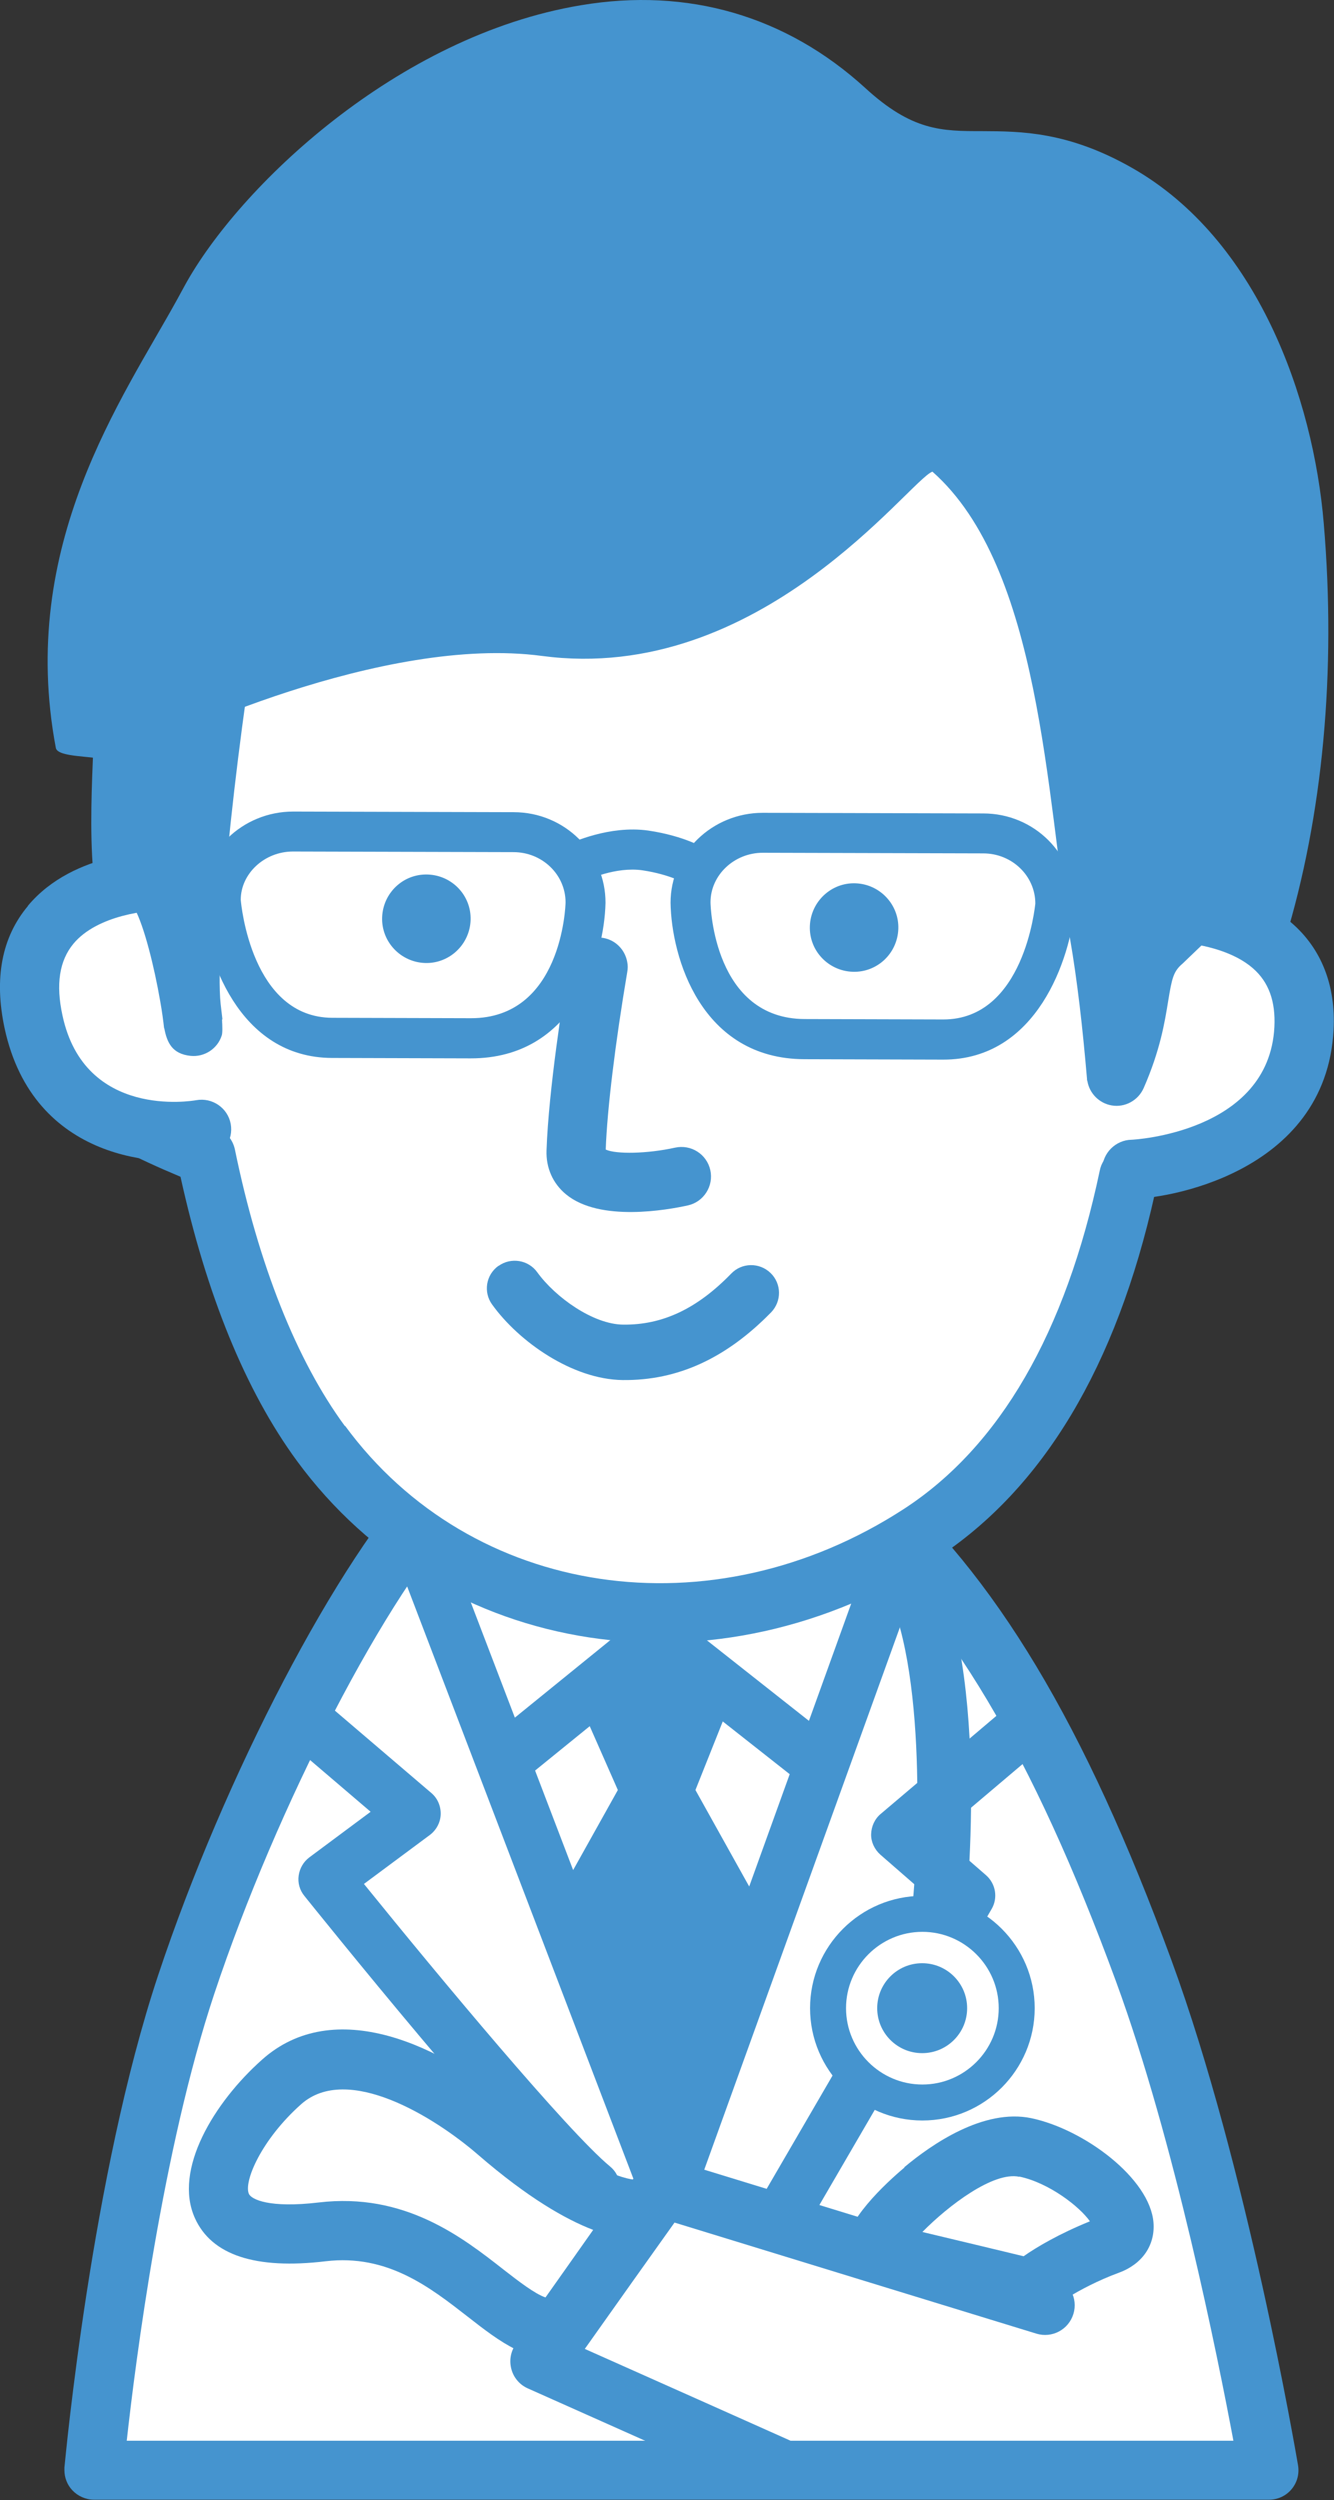 <?xml version="1.0" encoding="UTF-8"?><svg xmlns="http://www.w3.org/2000/svg" viewBox="0 0 63.78 119.53"><rect x="0" y="0" width="63.78" height="119.53" fill="#333333" stroke="none"/><defs><style>.d,.e{fill:#fff;}.f{fill:#4594cf;}.g,.e{isolation:isolate;}</style></defs><g id="a"/><g id="b"><g id="c"><g><g><path class="e" d="M8.9,94.9c-3.16,9.51-4.41,23.21-4.41,23.21H60.67s-2.37-14.03-5.97-23.86c-3.6-9.82-7.62-17.53-13.59-22.72-4.92-4.28-17.27-3.01-19.89-.27-3.83,4.02-9.16,14.12-12.32,23.63Z"/><path class="f" d="M20.2,70.28c-4.04,4.23-9.47,14.62-12.64,24.16-3.18,9.56-4.42,22.97-4.48,23.53,0,.04,0,.09,0,.13,0,.35,.13,.69,.37,.95,.27,.29,.65,.46,1.05,.46H60.67c.42,0,.81-.18,1.08-.5,.27-.32,.38-.74,.31-1.15-.1-.58-2.44-14.28-6.04-24.11-4.14-11.3-8.45-18.49-13.99-23.3-5.41-4.71-18.6-3.58-21.84-.18Zm-9.96,25.06h0c3.01-9.05,8.28-19.2,12-23.1,2.13-2.23,13.61-3.4,17.93,.36,5.15,4.49,9.22,11.32,13.19,22.14,2.8,7.64,4.87,17.99,5.61,21.95-3.1,0-50.04,0-52.91,0,.42-3.81,1.72-13.95,4.18-21.35Z"/></g><g><path class="e" d="M54.88,31.65c.3,3.62,.47,7.34,.43,11.04-.03,2.68,3.83,4.78,3.55,7.36-.21,1.94-1.97,4.33-4.89,6.23-1.54,7.33-4.59,13.56-9.98,17.06-9.39,6.1-21.95,4.78-28.63-4.32-2.62-3.57-4.41-8.46-5.51-13.78-7.03-2.86-5.93-3.7-6.13-6.17-.21-2.58,4.84-6.31,4.95-8.84,.22-5.37,1.13-10.45,2.72-14.46,4.32-10.93,10.14-13.06,23.3-12.79,14.41,.29,19.07,5.16,20.18,18.67Z"/><path class="f" d="M10.07,25.25c-1.61,4.07-2.58,9.23-2.82,14.92-.03,.75-1.19,2.21-2.13,3.38-1.46,1.83-2.97,3.73-2.82,5.63l.03,.83c0,.44,.03,.84,.09,1.21,.33,1.94,1.72,3.16,6.21,5.04,1.24,5.63,3.1,10.22,5.57,13.59,6.95,9.46,20.08,11.47,30.55,4.67,5.12-3.33,8.63-9.2,10.46-17.43,2.89-2.02,4.79-4.55,5.04-6.89,.04-.38,.03-.75-.03-1.11-.24-1.39-1.16-2.57-1.99-3.63-.67-.86-1.36-1.74-1.49-2.5-.02-.09-.02-.18-.02-.26,.04-3.47-.11-7.23-.43-11.17h0c-1.21-14.63-6.65-19.67-21.57-19.97-12.93-.26-19.92,1.72-24.65,13.69Zm6.42,42.93c-2.31-3.14-4.13-7.72-5.26-13.23-.1-.46-.42-.85-.85-1.03-5.19-2.11-5.2-2.68-5.21-3.94l-.04-1.03c-.06-.79,1.25-2.44,2.21-3.64,1.37-1.73,2.67-3.35,2.74-5.03,.22-5.38,1.13-10.22,2.62-14,4.11-10.39,9.32-12.15,21.96-11.9,13.33,.27,17.73,4.32,18.8,17.37h0c.32,3.85,.46,7.52,.42,10.9-.02,1.81,1.11,3.26,2.12,4.54,.78,1,1.52,1.94,1.44,2.69-.13,1.21-1.33,3.29-4.25,5.19-.32,.21-.54,.53-.61,.9-1.63,7.75-4.78,13.19-9.36,16.17-9.19,5.97-20.68,4.26-26.72-3.97Z"/></g><path class="f" d="M27.21,45.99c-.29,1.74-.98,6.11-1.08,9.01-.03,.83,.3,1.58,.93,2.1,1.62,1.34,4.87,.74,5.83,.53,.76-.17,1.24-.93,1.07-1.69-.17-.76-.92-1.24-1.69-1.07-1.31,.29-2.82,.32-3.31,.09,.07-1.92,.45-5.06,1.03-8.49,.03-.16,.03-.32,0-.47-.1-.58-.55-1.06-1.16-1.16-.77-.13-1.5,.39-1.63,1.16Z"/><g><path class="e" d="M52.74,43.74c1.96-.39,9.93-.81,9.61,5.43-.32,6.24-7.86,6.75-8.25,6.73"/><path class="f" d="M52.47,42.36c-.77,.15-1.27,.89-1.12,1.66,.15,.77,.89,1.27,1.66,1.12,1.42-.28,5.13-.38,6.89,1.15,.76,.66,1.09,1.58,1.03,2.81-.26,5.05-6.76,5.39-6.82,5.39-.77,.01-1.4,.64-1.41,1.4s.58,1.4,1.35,1.42c1.52,.05,9.35-1.15,9.71-8.08,.11-2.11-.58-3.87-2-5.1-2.79-2.42-7.65-2.11-9.29-1.79Z"/></g><g><path class="e" d="M8.24,42.1c-1.99-.07-7.96,.66-6.63,6.76,1.32,6.11,7.66,5.21,8.04,5.13"/><path class="f" d="M1.34,43.31c-1.26,1.5-1.63,3.47-1.12,5.85,1.38,6.4,7.47,6.66,9.7,6.22,.76-.15,1.25-.88,1.11-1.65-.14-.76-.88-1.27-1.65-1.13-.22,.04-5.33,.89-6.39-4.04-.33-1.5-.15-2.63,.52-3.44,1.13-1.36,3.56-1.65,4.68-1.61,.78,.03,1.44-.59,1.46-1.37,.03-.78-.59-1.44-1.37-1.46-.77-.03-4.74-.02-6.95,2.63Z"/></g><path class="f" d="M22.5,43.99c-.04,1.17-1.02,2.09-2.18,2.05-1.17-.04-2.09-1.02-2.05-2.18,.04-1.17,1.01-2.09,2.18-2.05,1.17,.04,2.09,1.01,2.05,2.18Z"/><path class="f" d="M42.95,44.41c-.04,1.17-1.01,2.09-2.18,2.05-1.17-.04-2.09-1.01-2.05-2.18,.04-1.17,1.02-2.09,2.18-2.05,1.17,.04,2.09,1.02,2.05,2.18Z"/><path class="f" d="M8.84,13.64l-.36,.66c-2.62,4.76-7.64,11.75-5.81,21.46,.09,.46,1.81,.37,2.24,.56,.43,.19,.92,.16,1.31-.09,1.55-.95,12.15-5.88,19.69-4.87,10.44,1.39,17.59-8.43,18.67-8.81,5.2,4.59,5.44,15.63,6.58,22.33,.35,2.03,.6,4.24,.81,6.69,0,.04,0,.08,.02,.12,.1,.59,.57,1.06,1.16,1.16,.64,.11,1.27-.24,1.53-.83,.79-1.8,1.01-3.16,1.17-4.15,.18-1.1,.25-1.43,.69-1.8l1.24-1.19s.14-.14,.28-.27c.19,.14,.48,.4,1,.93,.35,.36,.86,.51,1.35,.39,.49-.12,.88-.48,1.02-.96,1.82-5.96,2.46-12.86,1.86-19.95-.5-5.98-3.17-13.58-9.16-16.99h0c-3.07-1.75-5.33-1.75-7.15-1.76-1.96,0-3.37,0-5.63-2.08C37.58,.76,32.89-.61,27.78,.25,18.97,1.71,11.41,8.96,8.84,13.64Z"/><g><path class="f" d="M5.94,42.22c2.56-2.86,3.68,10.38,3.21,5.94-.33-3.11,.93-14.13,2.11-20.56,.32-1.74-5.29,3.84-5.38,8.21-.02,1.14-.23,4.32,.07,6.42Z"/><path class="f" d="M10.26,26.06c-1.63,.78-5.71,5.51-5.8,9.71l-.03,.79c-.06,1.5-.15,4.02,.11,5.85,.07,.53,.47,.95,.98,1.12,.31,.1,.62,.03,.92-.08,.45,.82,.94,2.79,1.22,4.42,.09,.5,.15,.96,.19,1.33,0-.03,0-.05,0-.07,.13,.74,.4,1.26,1.26,1.35,.66,.07,1.29-.34,1.49-.97,.04-.11,.04-.41,.01-.81,0,.03,.03,.05,.03,.08,0,.03,0,.05,.01,.08l-.1-.85c-.31-2.92,.91-13.7,2.09-20.15,.18-.98-.35-1.5-.58-1.68-.24-.18-.89-.55-1.8-.11Zm-3,10.61l.03-.84c.03-1.55,.96-3.34,1.96-4.76-.47,3.11-.92,6.68-1.21,9.87-.11-.1-.22-.2-.33-.27-.14-.08-.31-.13-.48-.18-.05-1.35,0-2.83,.04-3.83Z"/></g><g><path class="e" d="M23.78,101.94c-2.49-2.16-7.32-5.07-10.32-2.41-3,2.67-5.69,8.08,1.93,7.17,6.04-.72,8.72,5.25,11.39,4.58,1.94-2.75,4-5.67,4-5.67,0,0-2,.66-7-3.67Z"/><path class="f" d="M12.52,98.48c-2.27,2.02-4.25,5.25-3.2,7.57,.8,1.77,2.9,2.46,6.25,2.06,2.95-.35,4.98,1.24,6.78,2.64,1.55,1.21,3.01,2.35,4.79,1.91,.33-.08,.62-.28,.81-.56l4-5.67c.34-.48,.3-1.12-.04-1.61s-.99-.7-1.56-.56l.15-.04s-1.73,.14-5.78-3.36h0c-3.64-3.16-8.76-5.45-12.19-2.39Zm-.62,6.41c-.26-.59,.6-2.6,2.5-4.29,2.21-1.96,6.36,.6,8.46,2.42h0c2.37,2.05,4.17,3.08,5.5,3.59-.99,1.4-1.83,2.6-2.28,3.23-.52-.18-1.28-.77-1.99-1.32-2-1.57-4.75-3.71-8.86-3.22-2.36,.28-3.21-.15-3.33-.41Zm19.34,2.07c-.16,.05-.31,.07-.47,.07,.17-.02,.38-.03,.47-.07Z"/></g><g><path class="e" d="M41.78,107.6c-.03-.96,4.44-5.51,7.24-4.93,2.8,.59,6.26,3.84,3.98,4.68-2.28,.84-3.78,2.04-3.78,2.04l-7.44-1.78Z"/><path class="f" d="M43.24,103.63c-.88,.74-2.91,2.6-2.87,4.01,.02,.64,.46,1.18,1.09,1.33l7.44,1.78c.42,.1,.87,0,1.21-.27,.01-.01,1.37-1.08,3.38-1.82,1.12-.41,1.74-1.31,1.66-2.39-.16-2.12-3.32-4.47-5.84-5-2.28-.48-4.78,1.26-6.07,2.34Zm5.49,.43c1.43,.3,2.89,1.44,3.38,2.14-1.46,.59-2.56,1.24-3.17,1.67-.74-.18-2.95-.71-4.84-1.16,1.25-1.27,3.4-2.9,4.63-2.64Z"/></g><path class="f" d="M30.54,103.8l-5.88,8.28c-.25,.35-.32,.78-.21,1.19,.11,.41,.4,.75,.79,.92l11.34,5.06c.71,.32,1.55,0,1.87-.72,.08-.19,.12-.38,.12-.58,0-.54-.31-1.06-.84-1.29,0,0-7.43-3.32-9.77-4.36,1.21-1.71,3.51-4.95,4.29-6.04,1.75,.54,17.3,5.31,17.3,5.31,.75,.23,1.54-.19,1.77-.94,.23-.75-.19-1.54-.94-1.77l-18.28-5.61c-.58-.18-1.21,.04-1.57,.53Z"/><g class="g"><path class="f" d="M33.3,42.39c.32,0,.63-.15,.81-.44,.28-.44,.16-1.03-.28-1.31-.1-.07-1.07-.67-2.83-.93-1.87-.27-3.71,.6-3.79,.64-.48,.23-.68,.8-.45,1.28,.23,.48,.8,.68,1.28,.45,.01,0,1.4-.66,2.68-.47,1.34,.2,2.06,.64,2.07,.64,.16,.1,.33,.15,.51,.15Z"/><path class="f" d="M32.06,43.16c0-2.38,1.99-4.3,4.41-4.3l10.54,.03c2.43,0,4.4,1.94,4.39,4.4-.22,2.55-1.82,7.38-6.31,7.37l-6.62-.02c-4.96-.01-6.37-4.88-6.41-7.48Zm4.41-2.39c-1.37,0-2.5,1.07-2.5,2.37,0,.23,.18,5.57,4.51,5.58l6.62,.02c3.86,0,4.38-5.39,4.4-5.54,0-1.32-1.11-2.4-2.49-2.4l-10.54-.03Z"/><path class="f" d="M9.6,43.1c0-2.38,1.99-4.3,4.42-4.3l10.54,.03c2.43,0,4.4,1.94,4.39,4.34-.06,2.57-1.48,7.44-6.45,7.43l-6.62-.02c-4.49-.01-6.07-4.84-6.28-7.48Zm4.41-2.39c-1.38,0-2.5,1.07-2.5,2.31,.02,.23,.52,5.63,4.38,5.64l6.62,.02c4.33,.01,4.53-5.33,4.53-5.54,0-1.32-1.11-2.4-2.49-2.4l-10.54-.03Z"/></g><path class="f" d="M31.91,106.11h.01c.54,0,1.02-.34,1.2-.85l10.97-30.41c.24-.67-.11-1.41-.77-1.65-.67-.24-1.4,.1-1.65,.77l-9.79,27.15-10.57-27.65c-.25-.66-1-.99-1.66-.74-.66,.25-1,1-.74,1.66l11.8,30.89c.19,.5,.67,.83,1.2,.83Z"/><path class="f" d="M28.35,105.86c.37,0,.74-.16,.99-.47,.45-.55,.38-1.36-.17-1.81-2.03-1.68-8.16-9.05-11.77-13.51l3.15-2.34c.31-.23,.51-.6,.52-.99s-.15-.77-.45-1.02l-5.34-4.56c-.54-.46-1.35-.4-1.81,.14s-.4,1.35,.14,1.81l4.11,3.51-2.93,2.18c-.28,.21-.46,.52-.51,.87-.05,.35,.05,.7,.27,.97,.41,.51,10.03,12.49,12.97,14.92,.24,.2,.53,.29,.82,.29Z"/><path class="f" d="M37.56,106.93c.44,0,.87-.23,1.11-.64l8.74-15.02c.31-.53,.2-1.21-.27-1.62l-2.23-1.94,5.09-4.31c.54-.46,.61-1.27,.15-1.81-.46-.54-1.27-.61-1.81-.15l-6.23,5.28c-.29,.24-.45,.6-.46,.97s.16,.73,.44,.98l2.56,2.23-8.2,14.1c-.36,.61-.15,1.4,.47,1.76,.2,.12,.43,.17,.65,.17Z"/><path class="f" d="M38.67,85.2c.38,0,.76-.17,1.01-.49,.44-.56,.34-1.37-.21-1.81l-7.21-5.69c-.47-.37-1.14-.37-1.61,.01l-6.86,5.57c-.55,.45-.64,1.26-.19,1.81,.45,.55,1.26,.64,1.81,.19l6.06-4.92,6.41,5.05c.24,.19,.52,.28,.8,.28Z"/><polygon class="f" points="34.82 81.64 33.25 85.58 36.27 91 31.64 104.12 26.58 90.88 29.54 85.58 27.91 81.88 31.46 78.23 34.82 81.64"/><path class="f" d="M44.87,92.79c.65,0,1.21-.49,1.28-1.15,.06-.51,1.31-12.66-2.02-17.76-.39-.6-1.19-.76-1.78-.37-.59,.39-.76,1.19-.37,1.78,2.35,3.6,1.97,12.83,1.62,16.08-.08,.71,.44,1.34,1.14,1.42,.05,0,.09,0,.14,0Z"/><g><g><circle class="d" cx="44.09" cy="96.01" r="4.51"/><path class="f" d="M38.73,96.01c0-2.96,2.41-5.37,5.37-5.37s5.37,2.41,5.37,5.37c0,2.96-2.41,5.37-5.37,5.37s-5.37-2.41-5.37-5.37Zm1.72,0c0,2.01,1.64,3.65,3.65,3.65s3.65-1.64,3.65-3.65-1.64-3.65-3.65-3.65-3.65,1.64-3.65,3.65Z"/></g><circle class="f" cx="44.09" cy="96.01" r="2.15"/></g><path class="f" d="M23.83,60.52c-.6,.43-.73,1.26-.3,1.85,1.27,1.77,3.83,3.58,6.24,3.61,2.63,.03,4.95-1.04,7.1-3.24,.51-.53,.5-1.37-.03-1.88-.53-.51-1.37-.5-1.88,.03-1.63,1.68-3.28,2.46-5.16,2.44-1.44-.01-3.25-1.31-4.11-2.5-.43-.6-1.26-.73-1.85-.31Z"/></g></g></g></svg>